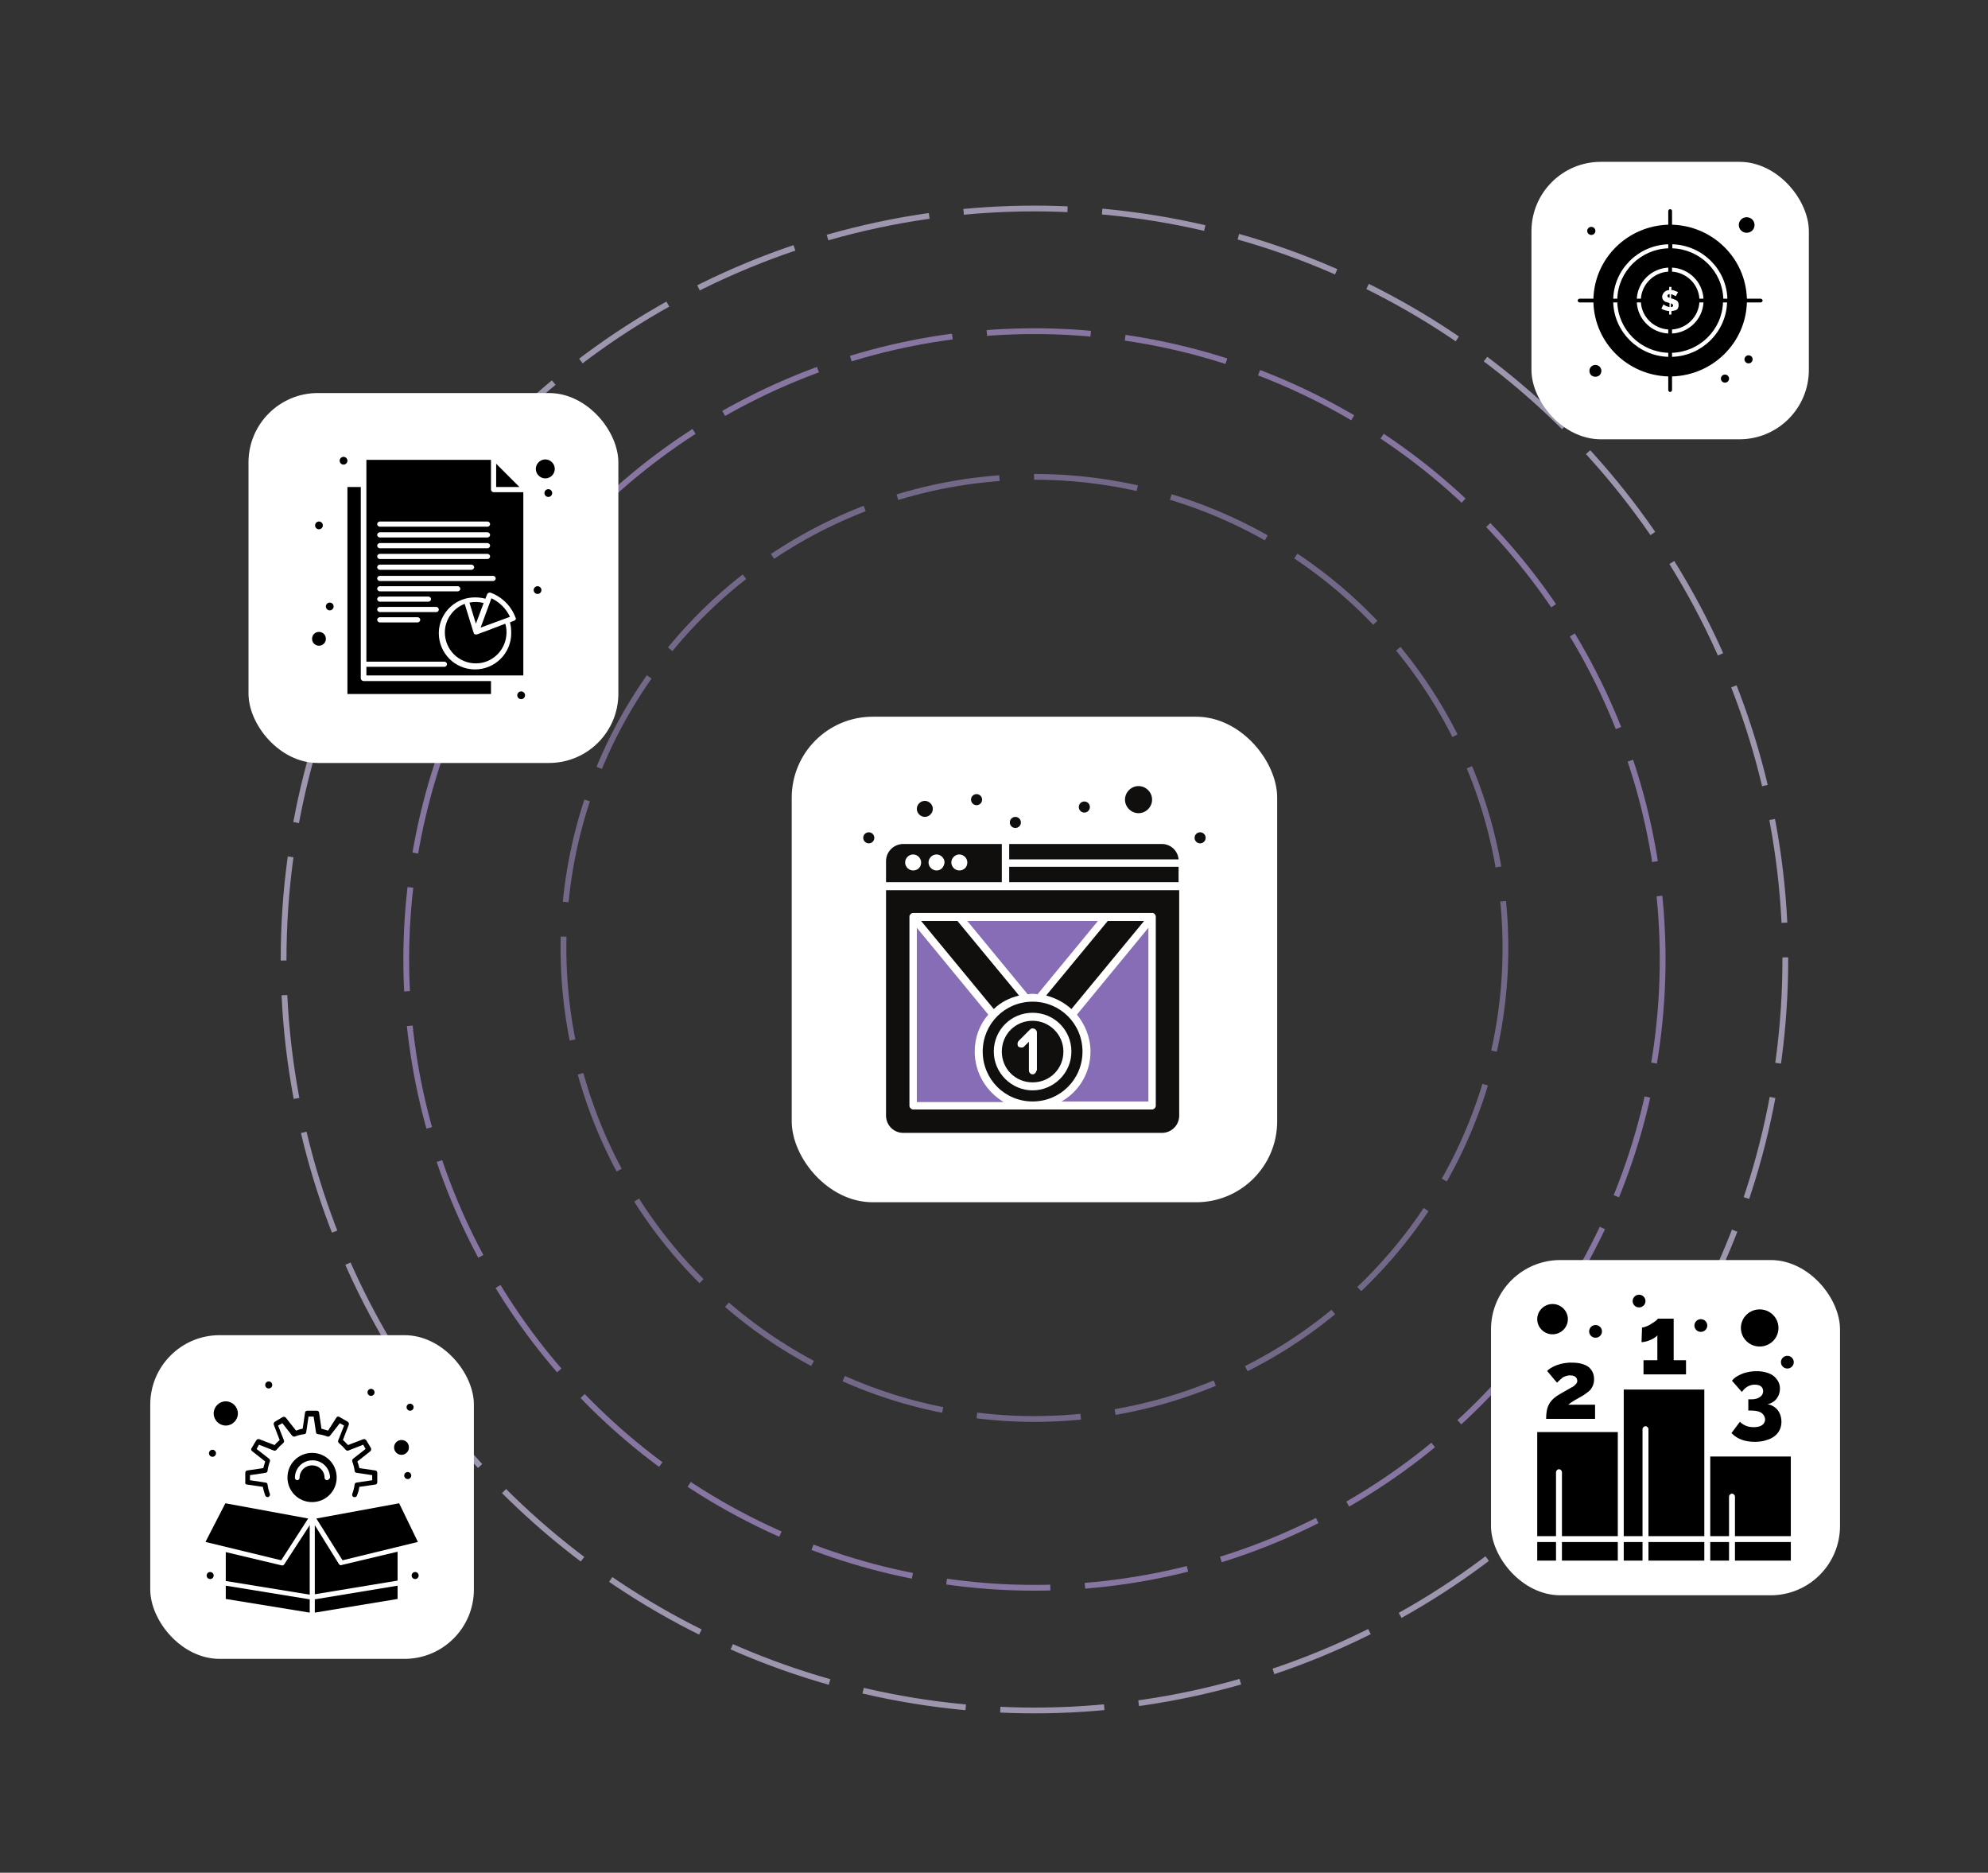 <svg width="344" height="324" viewBox="0 0 344 324" fill="none" xmlns="http://www.w3.org/2000/svg">
<rect x="0" y="0" width="344" height="324" fill="#333333" stroke="none"/>
<mask id="mask0_3251_11058" style="mask-type:alpha" maskUnits="userSpaceOnUse" x="0" y="0" width="344" height="324">
<rect width="344" height="324" fill="#D9D9D9"/>
</mask>
<g mask="url(#mask0_3251_11058)">
<circle opacity="0.68" cx="179" cy="165.999" r="108.703" stroke="#AD96D5" stroke-dasharray="18 6"/>
<circle opacity="0.68" cx="179" cy="164" r="81.5" stroke="#9281B0" stroke-dasharray="18 6"/>
<circle opacity="0.68" cx="130.428" cy="130.428" r="129.928" transform="matrix(1 0 3.46527e-06 1 48.571 35.572)" stroke="#D1C4E8" stroke-dasharray="18 6"/>
<rect x="43" y="68" width="64" height="64" rx="12" fill="white"/>
<path d="M83.691 104.326C82.871 104.103 82.05 104.103 81.23 104.252L82.349 107.907L83.691 104.326Z" fill="black"/>
<path d="M85.034 103.506L83.169 108.579L88.242 106.714C87.57 105.297 86.451 104.178 85.034 103.506Z" fill="black"/>
<path d="M82.497 109.772C82.422 109.772 82.422 109.772 82.497 109.772C82.422 109.772 82.422 109.772 82.348 109.772C82.124 109.772 81.975 109.623 82.049 109.623C81.975 109.548 81.975 109.548 81.975 109.548C81.975 109.474 81.975 109.474 81.975 109.474C81.9 109.399 81.975 109.474 80.408 104.476C78.394 105.222 76.977 107.236 76.977 109.399C76.977 112.383 79.364 114.771 82.348 114.771C85.257 114.771 87.644 112.383 87.644 109.399C87.644 108.802 87.57 108.28 87.421 107.907C86.525 108.28 82.572 109.772 82.497 109.772Z" fill="black"/>
<path d="M55.194 109.325C54.522 109.325 54 109.847 54 110.518C54 111.19 54.522 111.712 55.194 111.712C55.865 111.712 56.387 111.19 56.387 110.518C56.387 109.847 55.865 109.325 55.194 109.325Z" fill="black"/>
<path d="M85.855 80.23V84.259H89.883L85.855 80.23Z" fill="black"/>
<path d="M62.43 117.382V84.259H60.117V120.067H84.959V117.829H62.952C62.654 117.829 62.43 117.606 62.43 117.382Z" fill="black"/>
<path d="M75.485 86.273C75.783 86.422 76.231 86.422 76.529 86.273C77.573 85.676 77.35 83.662 76.007 83.662C75.783 83.662 75.634 83.737 75.485 83.811C74.888 84.109 74.739 84.93 74.888 85.527C74.962 85.9 75.186 86.124 75.485 86.273Z" fill="black"/>
<path d="M94.359 82.767C95.254 82.767 96 82.021 96 81.125C96 80.23 95.254 79.484 94.359 79.484C93.464 79.484 92.718 80.23 92.718 81.125C92.718 82.021 93.464 82.767 94.359 82.767Z" fill="black"/>
<path d="M88.987 107.385L88.241 107.684C88.391 108.206 88.465 108.803 88.465 109.549C88.465 113.055 85.63 115.815 82.199 115.815C78.692 115.815 75.932 112.98 75.932 109.549C75.932 106.788 77.797 104.327 80.483 103.581C81.602 103.282 82.87 103.282 83.989 103.581L84.287 102.835C84.362 102.611 84.66 102.462 84.884 102.536C86.898 103.282 88.465 104.849 89.211 106.863C89.36 107.012 89.211 107.311 88.987 107.385ZM75.485 105.893H65.712C65.488 105.893 65.264 105.669 65.264 105.446C65.264 105.222 65.488 104.998 65.712 104.998H75.485C75.708 104.998 75.932 105.222 75.932 105.446C75.932 105.669 75.783 105.893 75.485 105.893ZM72.277 107.684H65.712C65.488 107.684 65.264 107.46 65.264 107.236C65.264 107.012 65.488 106.788 65.712 106.788H72.277C72.501 106.788 72.724 107.012 72.724 107.236C72.724 107.46 72.501 107.684 72.277 107.684ZM65.712 103.208H74.142C74.366 103.208 74.589 103.431 74.589 103.655C74.589 103.879 74.366 104.103 74.142 104.103H65.712C65.488 104.103 65.264 103.879 65.264 103.655C65.264 103.431 65.488 103.208 65.712 103.208ZM65.712 101.417H79.215C79.438 101.417 79.662 101.641 79.662 101.865C79.662 102.089 79.438 102.312 79.215 102.312H65.712C65.488 102.312 65.264 102.089 65.264 101.865C65.264 101.641 65.488 101.417 65.712 101.417ZM65.712 99.627H85.332C85.556 99.627 85.779 99.85 85.779 100.074C85.779 100.298 85.556 100.522 85.332 100.522H65.712C65.488 100.522 65.264 100.298 65.264 100.074C65.264 99.85 65.488 99.627 65.712 99.627ZM65.712 97.687H81.602C81.826 97.687 82.049 97.911 82.049 98.135C82.049 98.359 81.826 98.582 81.602 98.582H65.712C65.488 98.582 65.264 98.359 65.264 98.135C65.264 97.911 65.488 97.687 65.712 97.687ZM65.712 95.822H84.362C84.586 95.822 84.81 96.046 84.81 96.27C84.81 96.493 84.586 96.717 84.362 96.717H65.712C65.488 96.717 65.264 96.493 65.264 96.27C65.264 96.046 65.488 95.822 65.712 95.822ZM65.712 93.957H84.362C84.586 93.957 84.81 94.181 84.81 94.405C84.81 94.629 84.586 94.852 84.362 94.852H65.712C65.488 94.852 65.264 94.629 65.264 94.405C65.264 94.181 65.488 93.957 65.712 93.957ZM65.712 92.092H84.362C84.586 92.092 84.81 92.316 84.81 92.54C84.81 92.763 84.586 92.987 84.362 92.987H65.712C65.488 92.987 65.264 92.763 65.264 92.54C65.264 92.316 65.488 92.092 65.712 92.092ZM65.712 90.227H84.362C84.586 90.227 84.81 90.451 84.81 90.675C84.81 90.898 84.586 91.122 84.362 91.122H65.712C65.488 91.122 65.264 90.898 65.264 90.675C65.264 90.451 65.488 90.227 65.712 90.227ZM67.652 85.826C67.353 85.527 66.234 85.453 65.712 84.93C65.488 84.707 65.414 84.483 65.414 84.184C65.414 83.737 65.563 83.364 65.936 83.066C66.383 82.692 67.055 82.543 68.025 82.842C68.248 82.916 68.472 82.991 68.771 83.14L68.323 84.035C68.323 84.035 68.248 83.961 68.174 83.961C68.025 83.886 67.801 83.737 67.502 83.662C67.353 83.588 67.204 83.588 67.129 83.588C66.756 83.588 66.607 83.737 66.607 83.961C66.607 84.408 67.353 84.408 68.099 84.707C68.696 84.93 68.92 85.303 68.92 85.9C68.92 86.124 68.845 86.348 68.771 86.572C68.696 86.721 68.547 86.87 68.398 87.019C67.577 87.541 66.085 87.318 65.339 86.796L65.787 85.9C65.787 85.9 65.861 85.975 65.936 86.049C66.085 86.124 66.383 86.273 66.756 86.348C66.906 86.422 67.129 86.422 67.279 86.422C67.652 86.422 67.801 86.348 67.801 86.124C67.726 85.975 67.726 85.9 67.652 85.826ZM69.89 82.767H73.023V83.662H70.934V84.558H72.724V85.378H70.934V86.348H73.023V87.243H69.89V82.767ZM76.007 82.767C77.946 82.767 78.991 85.154 77.573 86.646C77.35 86.87 77.126 87.019 76.902 87.168C76.305 87.392 75.634 87.392 75.112 87.168C74.291 86.796 73.769 85.9 73.769 85.08C73.769 83.811 74.739 82.767 76.007 82.767ZM90.554 85.154H85.406C85.183 85.154 84.959 84.93 84.959 84.707V79.559H63.399V114.472H76.902C77.126 114.472 77.35 114.696 77.35 114.92C77.35 115.144 77.126 115.367 76.902 115.367H63.399V116.859H90.554V85.154Z" fill="black"/>
<path d="M94.881 84.632C95.252 84.632 95.553 84.932 95.553 85.303C95.553 85.674 95.252 85.975 94.881 85.975C94.511 85.975 94.21 85.674 94.21 85.303C94.21 84.932 94.511 84.632 94.881 84.632Z" fill="black"/>
<path d="M93.016 101.417C93.387 101.417 93.688 101.718 93.688 102.088C93.688 102.459 93.387 102.76 93.016 102.76C92.645 102.76 92.345 102.459 92.345 102.088C92.345 101.718 92.645 101.417 93.016 101.417Z" fill="black"/>
<path d="M90.181 119.619C90.552 119.619 90.853 119.92 90.853 120.291C90.853 120.661 90.552 120.962 90.181 120.962C89.81 120.962 89.51 120.661 89.51 120.291C89.51 119.92 89.81 119.619 90.181 119.619Z" fill="black"/>
<path d="M59.446 79.037C59.817 79.037 60.117 79.338 60.117 79.709C60.117 80.079 59.817 80.38 59.446 80.38C59.075 80.38 58.774 80.079 58.774 79.709C58.774 79.338 59.075 79.037 59.446 79.037Z" fill="black"/>
<path d="M55.194 90.228C55.565 90.228 55.865 90.528 55.865 90.899C55.865 91.27 55.565 91.57 55.194 91.57C54.823 91.57 54.523 91.27 54.523 90.899C54.523 90.528 54.823 90.228 55.194 90.228Z" fill="black"/>
<path d="M57.058 104.252C57.429 104.252 57.73 104.553 57.73 104.923C57.73 105.294 57.429 105.595 57.058 105.595C56.687 105.595 56.387 105.294 56.387 104.923C56.387 104.553 56.687 104.252 57.058 104.252Z" fill="black"/>
<rect x="64.484" y="82" width="14" height="6" fill="black"/>
<rect x="26" y="231" width="56" height="56" rx="12" fill="white"/>
<path d="M39.067 276.635L53.594 279V276.703L39.067 274.338V276.635Z" fill="black"/>
<path d="M69.473 251.702C70.149 251.702 70.757 251.162 70.757 250.418C70.757 249.675 70.216 249.135 69.473 249.135C68.798 249.135 68.189 249.675 68.189 250.418C68.189 251.162 68.798 251.702 69.473 251.702Z" fill="black"/>
<path d="M39.067 246.635C40.216 246.635 41.162 245.689 41.162 244.54C41.162 243.392 40.216 242.446 39.067 242.446C37.919 242.446 36.973 243.392 36.973 244.54C36.973 245.689 37.919 246.635 39.067 246.635Z" fill="black"/>
<path d="M48.73 270.825L39.067 268.528V273.528L53.594 275.893V263.866L49.203 270.622C49.135 270.757 48.932 270.893 48.73 270.825Z" fill="black"/>
<path d="M56.568 256.094C56.365 256.094 56.162 255.891 56.162 255.689C56.162 254.473 55.216 253.527 54 253.527C52.784 253.527 51.838 254.473 51.838 255.689C51.838 255.891 51.635 256.094 51.432 256.094C51.23 256.094 51.027 255.891 51.027 255.689C51.027 254 52.378 252.648 54.068 252.648C55.757 252.648 57.108 254 57.108 255.689C56.973 255.891 56.77 256.094 56.568 256.094ZM58.257 255.621C58.257 253.256 56.365 251.364 54 251.364C51.635 251.364 49.743 253.256 49.743 255.621C49.743 257.986 51.635 259.878 54 259.878C56.365 259.878 58.257 257.986 58.257 255.621Z" fill="black"/>
<path d="M53.324 262.717L39 260.081L35.554 266.771L48.662 269.946L53.324 262.717Z" fill="black"/>
<path d="M54.473 279L68.797 276.635V274.338L54.473 276.703V279Z" fill="black"/>
<path d="M54.743 262.717L59.27 269.946L72.311 266.771L69.067 260.081L54.743 262.717Z" fill="black"/>
<path d="M58.662 270.622L54.473 263.865V275.824L68.797 273.459V268.459L59.135 270.757C58.932 270.892 58.797 270.757 58.662 270.622Z" fill="black"/>
<path d="M42.716 256.838L45.486 257.243C45.553 257.716 45.756 258.257 45.891 258.73C45.959 258.932 46.229 259.068 46.432 259C46.635 258.932 46.77 258.662 46.702 258.46C46.499 257.919 46.364 257.378 46.297 256.838C46.297 256.635 46.094 256.5 45.959 256.5L43.256 256.095V255.216L45.959 254.811C46.161 254.811 46.297 254.608 46.297 254.473C46.364 253.932 46.499 253.392 46.702 252.851C46.77 252.649 46.702 252.514 46.567 252.378L44.405 250.689L44.81 249.946L47.378 250.959C47.581 251.027 47.716 250.959 47.851 250.824C48.189 250.419 48.594 250.014 48.999 249.676C49.135 249.541 49.202 249.338 49.135 249.203L48.121 246.635L48.864 246.23L50.553 248.392C50.689 248.527 50.891 248.595 51.026 248.527C51.567 248.324 52.108 248.189 52.648 248.122C52.851 248.122 52.986 247.919 52.986 247.784L53.391 245.081H54.27L54.675 247.784C54.675 247.987 54.878 248.122 55.013 248.122C55.553 248.189 56.094 248.324 56.635 248.527C56.837 248.595 56.972 248.527 57.108 248.392L58.797 246.23L59.54 246.635L58.526 249.203C58.459 249.405 58.526 249.541 58.662 249.676C59.067 250.014 59.472 250.419 59.81 250.824C59.945 250.959 60.148 251.027 60.283 250.959L62.851 249.946L63.256 250.689L61.094 252.378C60.959 252.514 60.891 252.716 60.959 252.851C61.162 253.392 61.297 253.932 61.364 254.473C61.364 254.676 61.567 254.811 61.702 254.811L64.405 255.216V256.095L61.702 256.5C61.499 256.5 61.364 256.703 61.364 256.838C61.297 257.378 61.162 257.919 60.959 258.46C60.891 258.662 60.959 258.932 61.229 259C61.432 259.068 61.702 259 61.77 258.73C61.972 258.257 62.108 257.784 62.175 257.243L64.945 256.838C65.148 256.838 65.283 256.635 65.283 256.432V254.811C65.283 254.608 65.148 254.405 64.945 254.405L62.175 254C62.108 253.595 61.972 253.189 61.837 252.851L64.067 251.095C64.202 250.959 64.27 250.757 64.202 250.554L63.391 249.203C63.256 249 63.053 248.932 62.851 249L60.216 250.014C59.945 249.743 59.675 249.405 59.337 249.135L60.351 246.5C60.418 246.297 60.351 246.095 60.148 245.959L58.729 245.149C58.526 245.014 58.324 245.081 58.189 245.284L56.77 247.514C56.364 247.378 56.026 247.311 55.621 247.176L55.216 244.405C55.216 244.203 55.013 244.068 54.81 244.068H53.189C52.986 244.068 52.783 244.203 52.783 244.405L52.378 247.176C51.972 247.243 51.567 247.378 51.229 247.514L49.472 245.284C49.337 245.149 49.135 245.081 48.932 245.149L47.581 245.959C47.378 246.095 47.31 246.297 47.378 246.5L48.391 249.135C48.121 249.405 47.783 249.676 47.513 250.014L44.878 249C44.675 248.932 44.472 249 44.337 249.203L43.526 250.554C43.391 250.757 43.459 250.959 43.661 251.095L45.891 252.851C45.756 253.257 45.689 253.595 45.553 254L42.783 254.405C42.58 254.405 42.445 254.608 42.445 254.811V256.432C42.378 256.635 42.513 256.838 42.716 256.838Z" fill="black"/>
<path d="M64.202 240.284C64.538 240.284 64.81 240.556 64.81 240.892C64.81 241.228 64.538 241.5 64.202 241.5C63.866 241.5 63.594 241.228 63.594 240.892C63.594 240.556 63.866 240.284 64.202 240.284Z" fill="black"/>
<path d="M70.96 242.851C71.296 242.851 71.568 243.123 71.568 243.459C71.568 243.795 71.296 244.067 70.96 244.067C70.624 244.067 70.352 243.795 70.352 243.459C70.352 243.123 70.624 242.851 70.96 242.851Z" fill="black"/>
<path d="M70.553 254.676C70.889 254.676 71.162 254.949 71.162 255.284C71.162 255.62 70.889 255.893 70.553 255.893C70.217 255.893 69.945 255.62 69.945 255.284C69.945 254.949 70.217 254.676 70.553 254.676Z" fill="black"/>
<path d="M46.5 239.001C46.836 239.001 47.108 239.273 47.108 239.609C47.108 239.944 46.836 240.217 46.5 240.217C46.164 240.217 45.892 239.944 45.892 239.609C45.892 239.273 46.164 239.001 46.5 239.001Z" fill="black"/>
<path d="M36.365 271.973C36.701 271.973 36.973 272.246 36.973 272.581C36.973 272.917 36.701 273.189 36.365 273.189C36.029 273.189 35.757 272.917 35.757 272.581C35.757 272.246 36.029 271.973 36.365 271.973Z" fill="black"/>
<path d="M71.838 271.973C72.173 271.973 72.446 272.246 72.446 272.581C72.446 272.917 72.173 273.189 71.838 273.189C71.502 273.189 71.23 272.917 71.23 272.581C71.23 272.246 71.502 271.973 71.838 271.973Z" fill="black"/>
<path d="M36.77 250.824C37.106 250.824 37.378 251.096 37.378 251.432C37.378 251.768 37.106 252.04 36.77 252.04C36.434 252.04 36.162 251.768 36.162 251.432C36.162 251.096 36.434 250.824 36.77 250.824Z" fill="black"/>
<rect x="265" y="28" width="48" height="48" rx="12" fill="white"/>
<path d="M276.065 63.137C275.521 63.137 275.03 63.568 275.03 64.159C275.03 64.751 275.466 65.182 276.065 65.182C276.664 65.182 277.099 64.751 277.099 64.159C277.099 63.568 276.609 63.137 276.065 63.137Z" fill="black"/>
<path d="M302.242 40.273C303.004 40.273 303.602 39.681 303.602 38.928C303.602 38.174 303.004 37.583 302.242 37.583C301.48 37.583 300.881 38.174 300.881 38.928C300.881 39.681 301.48 40.273 302.242 40.273Z" fill="black"/>
<path d="M288.527 51.194C288.527 51.301 288.582 51.355 288.636 51.409C288.691 51.463 288.8 51.517 288.908 51.517V50.871C288.636 50.925 288.527 51.032 288.527 51.194Z" fill="black"/>
<path d="M289.398 52.646C289.344 52.592 289.235 52.538 289.126 52.484V53.13C289.398 53.13 289.507 53.022 289.507 52.861C289.507 52.753 289.507 52.7 289.398 52.646Z" fill="black"/>
<path d="M298.198 51.678C298.034 46.944 294.17 43.124 289.381 42.962V42.263C294.551 42.424 298.742 46.567 298.905 51.678H298.198ZM289.326 61.738V61.039C294.116 60.877 297.979 57.058 298.143 52.323H298.85C298.687 57.434 294.497 61.577 289.326 61.738ZM289.218 53.83V54.422H288.837V53.83C288.401 53.776 287.911 53.668 287.476 53.399L287.857 52.646C287.857 52.646 287.911 52.7 287.966 52.754C288.129 52.861 288.347 52.969 288.51 53.023C288.619 53.077 288.728 53.077 288.891 53.13V52.431C288.782 52.377 288.456 52.323 288.184 52.216C287.966 52.108 287.803 51.947 287.694 51.732C287.585 51.516 287.585 51.14 287.748 50.871C287.966 50.44 288.347 50.225 288.837 50.171V49.633H289.218V50.171C289.435 50.171 289.653 50.225 289.871 50.333C290.088 50.387 290.252 50.494 290.36 50.548L289.979 51.247C289.979 51.247 289.926 51.194 289.871 51.194C289.762 51.14 289.544 51.032 289.435 50.978C289.326 50.925 289.218 50.925 289.163 50.925V51.624C289.218 51.624 289.49 51.678 289.816 51.839C290.307 52.001 290.469 52.323 290.469 52.808C290.469 53.023 290.415 53.184 290.36 53.292C290.307 53.453 290.197 53.561 290.088 53.614C289.871 53.722 289.544 53.776 289.218 53.83ZM288.673 57.703C285.735 57.542 283.394 55.228 283.231 52.323H283.939C284.102 54.852 286.17 56.843 288.673 57.004V57.703ZM288.673 61.738C283.503 61.577 279.313 57.434 279.149 52.323H279.857C280.02 57.058 283.884 60.877 288.673 61.039V61.738ZM288.673 46.298V46.997C286.116 47.159 284.102 49.203 283.939 51.678H283.231C283.394 48.773 285.735 46.459 288.673 46.298ZM288.673 42.263V42.962C283.884 43.124 280.02 46.944 279.857 51.678H279.149C279.313 46.567 283.503 42.424 288.673 42.263ZM294.769 52.323C294.606 55.228 292.265 57.542 289.326 57.703V57.004C291.884 56.843 293.898 54.798 294.061 52.323H294.769ZM289.326 46.298C292.265 46.459 294.606 48.773 294.769 51.678H294.061C293.898 49.149 291.83 47.159 289.326 46.997V46.298ZM304.674 51.678H302.279C302.061 44.684 296.401 39.089 289.326 38.874V36.507C289.326 36.345 289.163 36.184 289 36.184C288.837 36.184 288.673 36.345 288.673 36.507V38.874C281.599 39.089 275.939 44.684 275.721 51.678H273.327C273.163 51.678 273 51.839 273 52.001C273 52.162 273.163 52.323 273.327 52.323H275.721C275.939 59.317 281.599 64.912 288.673 65.127V67.495C288.673 67.656 288.837 67.817 289 67.817C289.163 67.817 289.326 67.656 289.326 67.495V65.127C296.401 64.912 302.061 59.317 302.279 52.323H304.674C304.836 52.323 305 52.162 305 52.001C305 51.839 304.836 51.678 304.674 51.678Z" fill="black"/>
<path d="M302.568 61.468C302.959 61.468 303.276 61.782 303.276 62.168C303.276 62.554 302.959 62.867 302.568 62.867C302.178 62.867 301.861 62.554 301.861 62.168C301.861 61.782 302.178 61.468 302.568 61.468Z" fill="black"/>
<path d="M298.486 64.804C298.877 64.804 299.194 65.118 299.194 65.504C299.194 65.89 298.877 66.203 298.486 66.203C298.096 66.203 297.779 65.89 297.779 65.504C297.779 65.118 298.096 64.804 298.486 64.804Z" fill="black"/>
<path d="M275.357 39.25C275.748 39.25 276.065 39.563 276.065 39.949C276.065 40.335 275.748 40.648 275.357 40.648C274.966 40.648 274.649 40.335 274.649 39.949C274.649 39.563 274.966 39.25 275.357 39.25Z" fill="black"/>
<rect x="258" y="218" width="60.393" height="58" rx="12" fill="white"/>
<path d="M280.969 247.254V265.772H284.219V247.254C284.219 247 284.476 246.747 284.732 246.747C284.99 246.747 285.246 247 285.246 247.254V265.772H294.912V251.482V240.405H280.969V247.254Z" fill="black"/>
<path d="M266 265.772H269.25V254.695C269.25 254.442 269.507 254.188 269.763 254.188C270.02 254.188 270.276 254.442 270.276 254.695V265.772H279.942V247.761H266V265.772Z" fill="black"/>
<path d="M285.246 266.787H294.912V270H285.246V266.787Z" fill="black"/>
<path d="M280.969 266.787H284.219V270H280.969V266.787Z" fill="black"/>
<path d="M266 266.787H269.25V270H266V266.787Z" fill="black"/>
<path d="M270.275 266.787H279.941V270H270.275V266.787Z" fill="black"/>
<path d="M295.938 265.772H299.188V258.923C299.188 258.669 299.444 258.416 299.701 258.416C299.958 258.416 300.214 258.669 300.214 258.923V265.772H309.88V251.989H295.938V265.772Z" fill="black"/>
<path d="M295.938 266.787H299.188V270H295.938V266.787Z" fill="black"/>
<path d="M300.214 266.787H309.881V270H300.214V266.787Z" fill="black"/>
<path d="M284.048 232.203C284.989 232.203 286.443 231.527 286.785 231.019V235.332H284.39V237.784H291.746V235.332H289.608V228.144H286.87C286.7 228.483 285.929 228.905 285.673 229.075C285.331 229.328 284.561 229.667 284.133 229.667L284.048 232.203Z" fill="black"/>
<path d="M267.71 237.192L269.421 239.221C269.763 238.883 270.105 238.545 270.448 238.291C270.79 238.122 271.217 237.953 271.645 237.953C272.073 237.953 272.415 238.037 272.586 238.206C272.843 238.376 272.928 238.629 272.928 238.967C272.928 239.137 272.843 239.221 272.757 239.39C272.672 239.475 272.501 239.644 272.329 239.813C271.901 240.067 271.56 240.236 270.105 241.081C268.138 242.181 267.539 243.28 267.539 245.479H276.008V243.026H271.388C271.474 242.942 271.645 242.773 271.816 242.688C272.757 242.012 273.698 241.673 274.553 240.997C274.809 240.828 274.981 240.659 275.237 240.405C275.409 240.151 275.58 239.898 275.665 239.644C275.751 239.39 275.837 239.052 275.837 238.629C275.837 237.699 275.494 237.023 274.896 236.515C274.211 236.008 273.27 235.754 272.073 235.754C270.105 235.67 268.309 236.515 267.71 237.192Z" fill="black"/>
<path d="M303.465 246.916C302.952 246.916 302.439 246.832 302.096 246.663C301.668 246.494 301.327 246.24 301.07 245.986L299.615 247.931C300.557 248.946 301.925 249.453 303.636 249.453C304.321 249.453 305.004 249.369 305.518 249.199C307.144 248.777 308.255 247.677 308.255 245.986C308.255 244.38 307.314 243.196 305.86 242.942C306.202 242.858 306.459 242.773 306.716 242.604C307.485 242.181 307.998 241.251 307.998 240.236C307.998 239.306 307.571 238.63 306.886 238.038C305.518 237.023 303.037 237.023 301.412 237.699C300.813 237.953 300.129 238.291 299.701 238.883L301.412 240.828C301.925 240.067 302.695 239.56 303.636 239.56C304.064 239.56 304.406 239.644 304.663 239.813C304.92 239.983 305.09 240.321 305.09 240.659C305.09 241.082 304.92 241.42 304.577 241.674C304.235 241.927 303.722 242.096 303.123 242.096H302.524V244.041C302.781 244.041 304.149 243.957 304.833 244.464C305.176 244.718 305.432 245.141 305.432 245.648C305.348 246.409 304.749 246.916 303.465 246.916Z" fill="black"/>
<path d="M268.651 230.85C270.105 230.85 271.303 229.666 271.303 228.228C271.303 226.791 270.105 225.607 268.651 225.607C267.197 225.607 266 226.791 266 228.228C266 229.666 267.197 230.85 268.651 230.85Z" fill="black"/>
<path d="M304.493 232.964C306.289 232.964 307.743 231.526 307.743 229.751C307.743 227.975 306.289 226.537 304.493 226.537C302.696 226.537 301.242 227.975 301.242 229.751C301.242 231.526 302.696 232.964 304.493 232.964Z" fill="black"/>
<path d="M276.092 229.243C276.707 229.243 277.204 229.735 277.204 230.342C277.204 230.949 276.707 231.441 276.092 231.441C275.479 231.441 274.98 230.949 274.98 230.342C274.98 229.735 275.479 229.243 276.092 229.243Z" fill="black"/>
<path d="M294.313 228.229C294.927 228.229 295.425 228.721 295.425 229.328C295.425 229.936 294.927 230.428 294.313 230.428C293.698 230.428 293.2 229.936 293.2 229.328C293.2 228.721 293.698 228.229 294.313 228.229Z" fill="black"/>
<path d="M309.282 234.571C309.896 234.571 310.393 235.063 310.393 235.67C310.393 236.277 309.896 236.77 309.282 236.77C308.667 236.77 308.17 236.277 308.17 235.67C308.17 235.063 308.667 234.571 309.282 234.571Z" fill="black"/>
<path d="M283.62 224C284.234 224 284.732 224.492 284.732 225.099C284.732 225.706 284.234 226.198 283.62 226.198C283.006 226.198 282.508 225.706 282.508 225.099C282.508 224.492 283.006 224 283.62 224Z" fill="black"/>
<rect x="137" y="124" width="84" height="84" rx="14" fill="white"/>
<path d="M179.534 172.021L189.978 159.34H167.385L177.829 172.021C178.468 171.915 178.894 171.915 179.534 172.021Z" fill="#876CB6"/>
<path d="M185.395 174.579L197.97 159.34H191.682L181.025 172.235C182.624 172.661 184.116 173.407 185.395 174.579Z" fill="#100F0D"/>
<path d="M160.031 141.329C160.777 141.329 161.416 140.69 161.416 139.944C161.416 139.198 160.777 138.558 160.031 138.558C159.285 138.558 158.646 139.198 158.646 139.944C158.646 140.69 159.285 141.329 160.031 141.329Z" fill="#100F0D"/>
<path d="M178.68 188.646C175.057 188.646 171.966 185.662 171.966 181.932C171.966 178.202 174.95 175.218 178.68 175.218C182.41 175.218 185.394 178.202 185.394 181.932C185.394 185.662 182.303 188.646 178.68 188.646ZM187.312 181.932C187.312 177.137 183.476 173.3 178.68 173.3C173.884 173.3 170.048 177.137 170.048 181.932C170.048 186.728 173.884 190.564 178.68 190.564C183.476 190.564 187.312 186.728 187.312 181.932Z" fill="#100F0D"/>
<path d="M201.06 146.017H174.631V148.682H203.938C203.831 147.19 202.552 146.017 201.06 146.017Z" fill="#100F0D"/>
<path d="M165.999 150.6C165.253 150.6 164.614 149.961 164.614 149.215C164.614 148.469 165.253 147.829 165.999 147.829C166.745 147.829 167.385 148.469 167.385 149.215C167.385 150.067 166.745 150.6 165.999 150.6ZM162.056 150.6C161.31 150.6 160.671 149.961 160.671 149.215C160.671 148.469 161.31 147.829 162.056 147.829C162.802 147.829 163.442 148.469 163.442 149.215C163.335 150.067 162.802 150.6 162.056 150.6ZM158.006 150.6C157.26 150.6 156.621 149.961 156.621 149.215C156.621 148.469 157.26 147.829 158.006 147.829C158.752 147.829 159.392 148.469 159.392 149.215C159.392 150.067 158.752 150.6 158.006 150.6ZM173.353 146.018H156.301C154.703 146.018 153.317 147.296 153.317 149.002V152.625H173.353V146.018Z" fill="#100F0D"/>
<path d="M179.32 185.236C179.32 185.556 179.001 185.875 178.681 185.875C178.361 185.875 178.042 185.556 178.042 185.236V180.227L177.189 181.08C176.976 181.293 176.55 181.293 176.23 181.08C176.017 180.867 176.017 180.44 176.23 180.121L178.255 178.096C178.468 177.883 178.681 177.883 179.001 177.989C179.214 178.096 179.427 178.309 179.427 178.629V185.236H179.32ZM178.681 176.604C175.697 176.604 173.353 178.948 173.353 181.932C173.353 184.916 175.697 187.261 178.681 187.261C181.665 187.261 184.01 184.916 184.01 181.932C184.01 178.948 181.558 176.604 178.681 176.604Z" fill="#100F0D"/>
<path d="M188.698 181.932C188.698 185.662 186.673 188.859 183.689 190.564H198.716V160.512L186.354 175.538C187.739 177.243 188.698 179.481 188.698 181.932Z" fill="#876CB6"/>
<path d="M176.336 172.235L165.679 159.34H159.392L171.967 174.579C173.139 173.407 174.631 172.661 176.336 172.235Z" fill="#100F0D"/>
<path d="M197.011 140.689C198.289 140.689 199.355 139.624 199.355 138.345C199.355 137.066 198.289 136 197.011 136C195.732 136 194.666 137.066 194.666 138.345C194.666 139.624 195.732 140.689 197.011 140.689Z" fill="#100F0D"/>
<path d="M174.631 149.961H203.938V152.625H174.631V149.961Z" fill="#100F0D"/>
<path d="M168.663 181.932C168.663 179.481 169.516 177.243 171.008 175.538L158.646 160.512V190.671H173.672C170.688 188.859 168.663 185.662 168.663 181.932Z" fill="#876CB6"/>
<path d="M157.367 158.487C157.474 158.168 157.687 157.954 158.006 157.954C158.113 157.954 199.356 157.954 199.462 157.954C199.675 157.954 199.889 158.168 199.995 158.487C199.995 158.7 199.995 157.208 199.995 191.311C199.995 191.631 199.675 191.95 199.356 191.95H158.006C157.687 191.95 157.367 191.631 157.367 191.311C157.367 157.102 157.367 158.594 157.367 158.487ZM153.317 193.016C153.317 194.615 154.596 196 156.301 196H201.061C202.659 196 204.045 194.721 204.045 193.016V154.011H153.317V193.016Z" fill="#100F0D"/>
<path d="M150.333 143.993C150.863 143.993 151.292 144.422 151.292 144.952C151.292 145.482 150.863 145.911 150.333 145.911C149.804 145.911 149.374 145.482 149.374 144.952C149.374 144.422 149.804 143.993 150.333 143.993Z" fill="#100F0D"/>
<path d="M168.984 137.386C169.513 137.386 169.943 137.816 169.943 138.346C169.943 138.875 169.513 139.305 168.984 139.305C168.454 139.305 168.024 138.875 168.024 138.346C168.024 137.816 168.454 137.386 168.984 137.386Z" fill="#100F0D"/>
<path d="M187.632 138.665C188.162 138.665 188.591 139.094 188.591 139.624C188.591 140.154 188.162 140.583 187.632 140.583C187.102 140.583 186.673 140.154 186.673 139.624C186.673 139.094 187.102 138.665 187.632 138.665Z" fill="#100F0D"/>
<path d="M175.696 141.33C176.226 141.33 176.656 141.759 176.656 142.289C176.656 142.819 176.226 143.248 175.696 143.248C175.167 143.248 174.737 142.819 174.737 142.289C174.737 141.759 175.167 141.33 175.696 141.33Z" fill="#100F0D"/>
<path d="M207.667 143.993C208.197 143.993 208.626 144.422 208.626 144.952C208.626 145.482 208.197 145.911 207.667 145.911C207.137 145.911 206.708 145.482 206.708 144.952C206.708 144.422 207.137 143.993 207.667 143.993Z" fill="#100F0D"/>
</g>
</svg>
